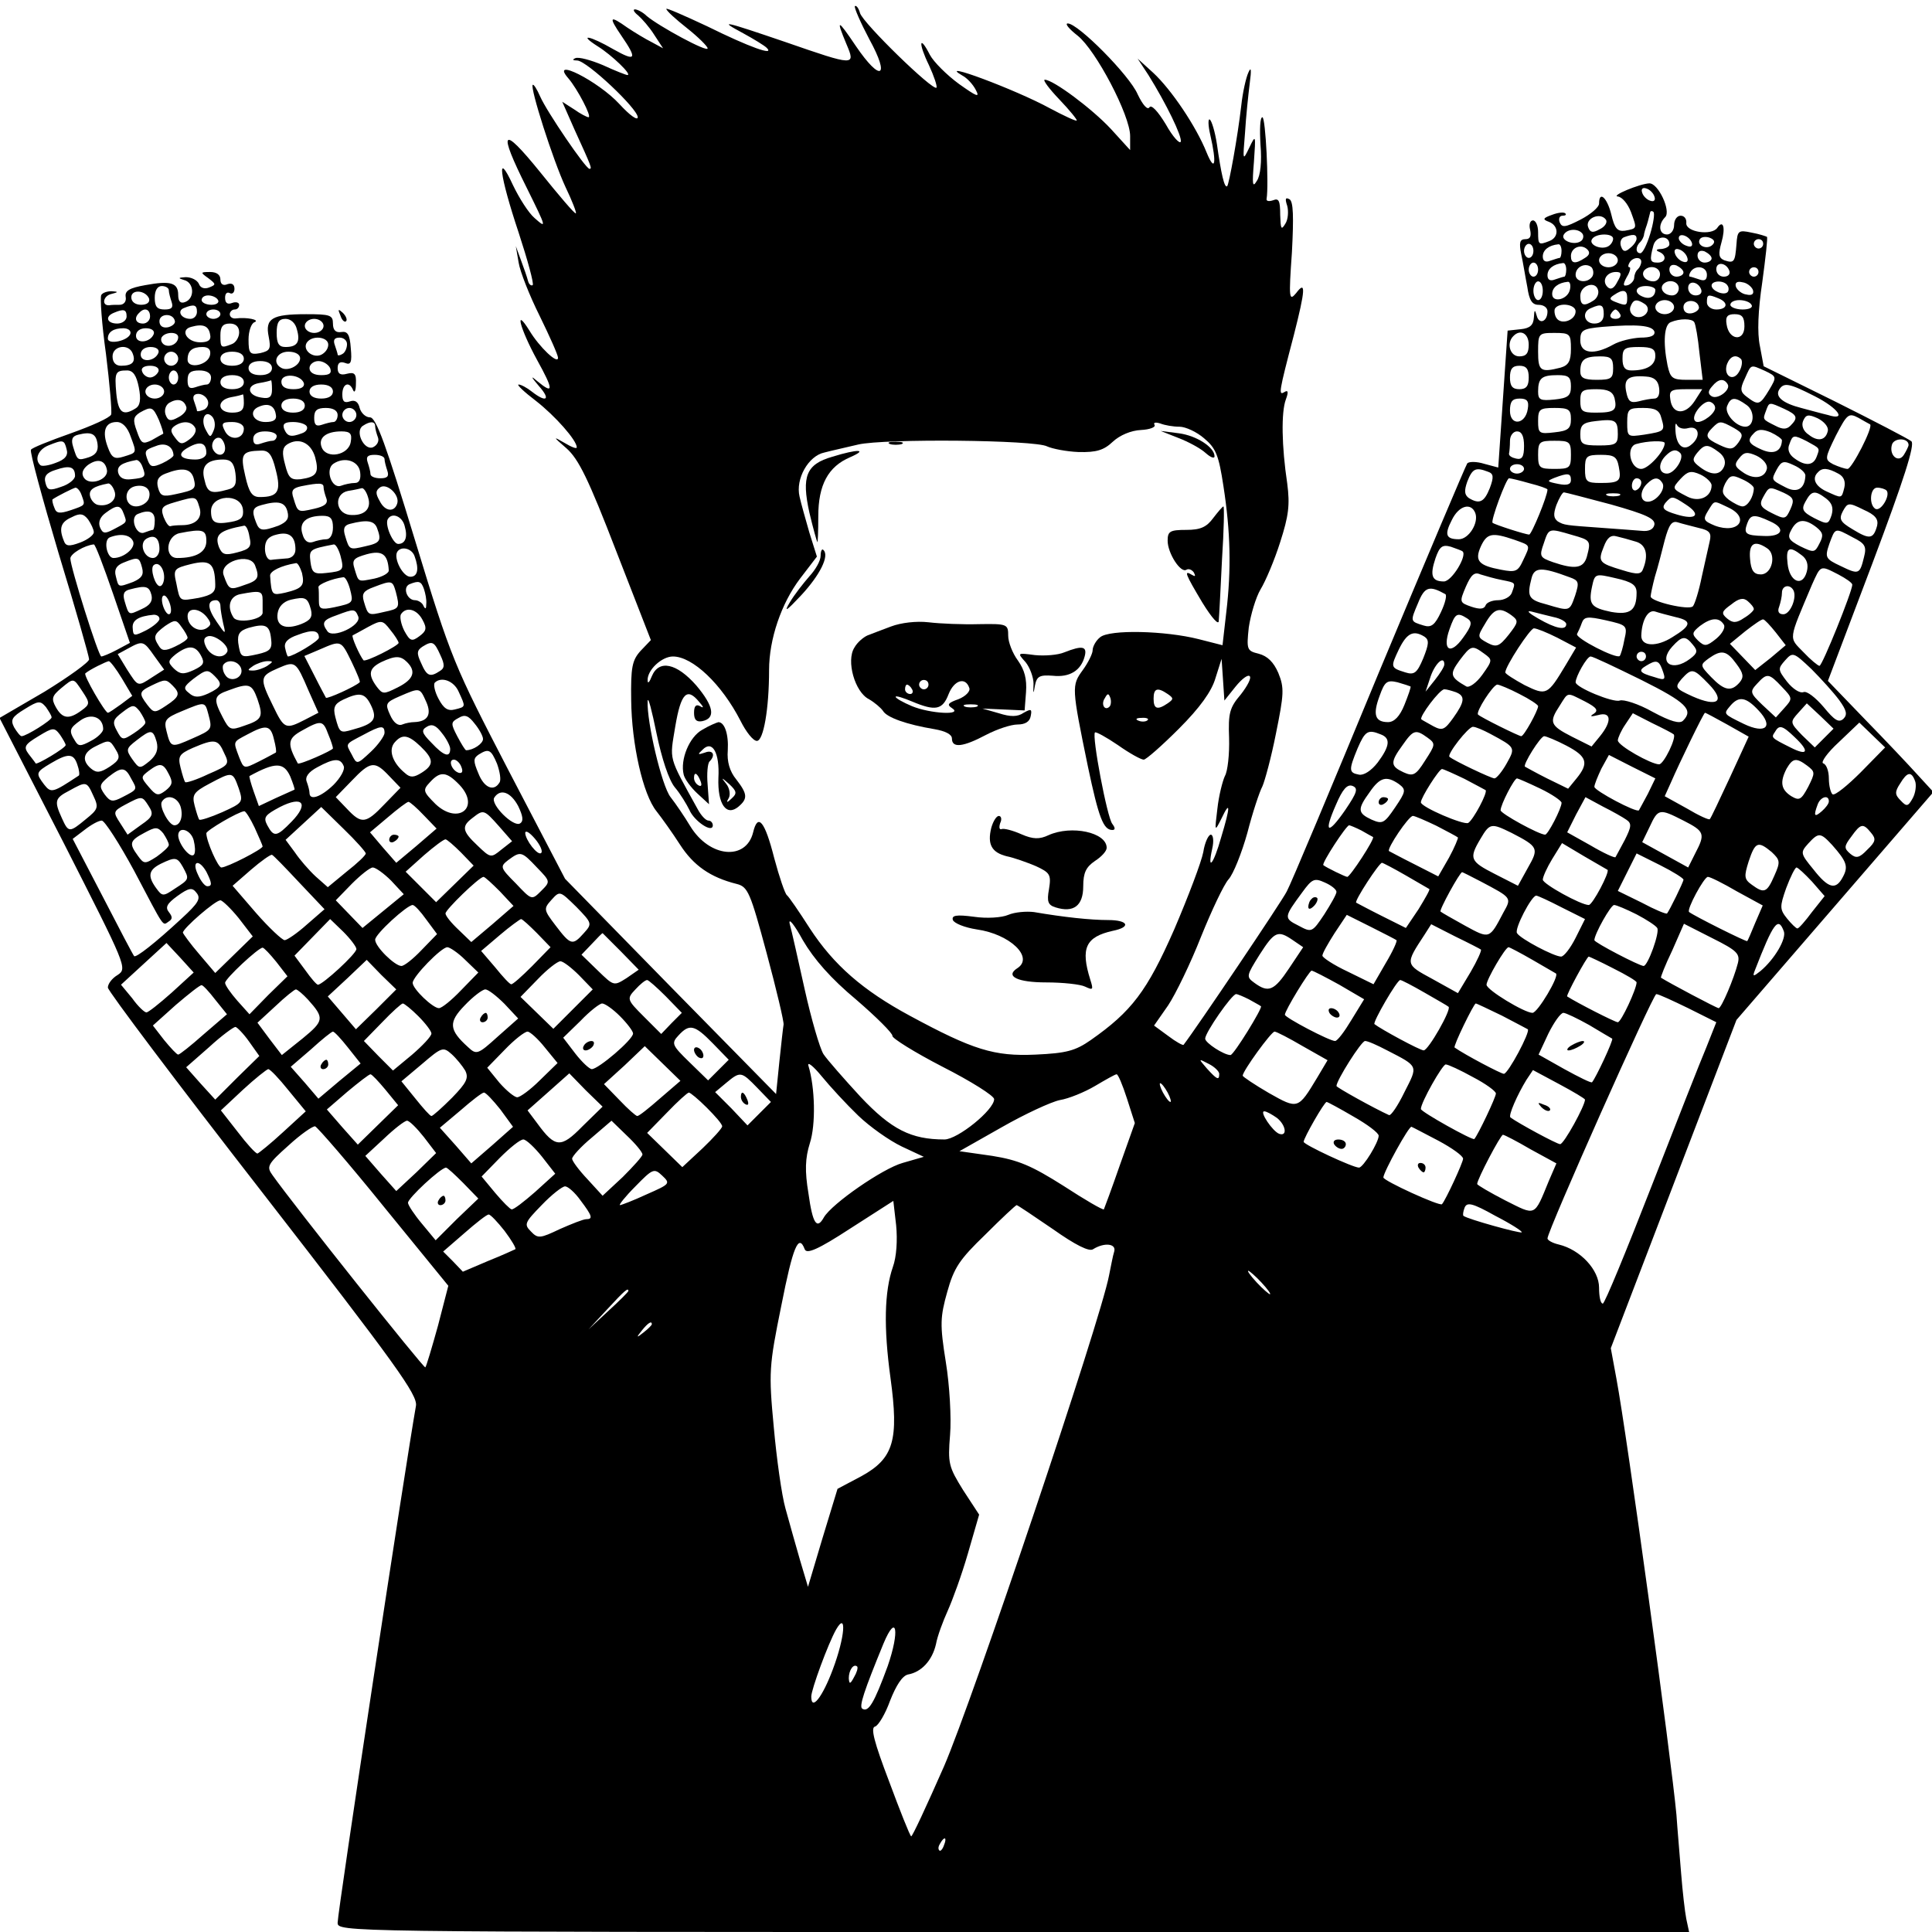 <?xml version="1.0" standalone="no"?>
<!DOCTYPE svg PUBLIC "-//W3C//DTD SVG 20010904//EN"
 "http://www.w3.org/TR/2001/REC-SVG-20010904/DTD/svg10.dtd">
<svg version="1.0" xmlns="http://www.w3.org/2000/svg"
 width="412pt" height="412pt" viewBox="0 0 412 412"
 preserveAspectRatio="xMidYMid meet">
<g transform="translate(0,412) scale(0.1,-0.1)"
fill="#000000" stroke="none">
<path d="M1421 4101 c0 -4 20 -22 44 -41 24 -19 44 -39 44 -43 1 -10 -104 47
-130 69 -8 8 -20 14 -25 14 -5 0 -2 -6 7 -13 8 -7 24 -25 34 -41 l19 -29 -24
13 c-14 7 -37 21 -52 31 -38 27 -41 24 -13 -17 35 -51 31 -56 -17 -29 -50 29
-77 34 -33 6 29 -18 74 -61 63 -61 -3 0 -26 9 -52 21 -26 11 -52 18 -59 15 -7
-3 -6 -5 4 -5 21 -1 129 -103 129 -121 0 -8 -17 4 -39 28 -45 49 -150 102
-109 55 19 -22 51 -83 43 -83 -3 0 -17 7 -31 17 l-25 16 26 -59 c37 -81 38
-84 32 -84 -8 0 -91 122 -105 154 -7 16 -14 27 -16 25 -6 -6 43 -160 70 -218
14 -29 24 -55 22 -56 -2 -2 -36 38 -77 89 -81 100 -90 90 -28 -34 43 -87 43
-88 17 -65 -13 11 -33 43 -46 70 -36 78 -29 22 12 -101 19 -58 33 -109 30
-112 -3 -2 -8 1 -10 9 -2 8 -9 28 -15 44 l-11 30 6 -35 c3 -19 23 -70 45 -114
21 -43 39 -83 39 -89 0 -15 -40 23 -61 58 -33 53 -20 4 16 -62 36 -65 36 -75
1 -46 -15 13 -14 10 3 -10 26 -29 17 -37 -15 -12 -10 8 -23 15 -28 15 -5 0 12
-16 37 -35 41 -32 87 -84 87 -99 0 -4 -12 1 -27 10 -24 14 -24 13 5 -12 26
-23 47 -66 106 -219 l74 -190 -22 -23 c-18 -20 -21 -35 -20 -105 1 -94 25
-201 54 -237 11 -14 34 -46 50 -71 29 -45 65 -70 121 -84 24 -6 29 -18 64
-148 21 -78 37 -146 36 -152 -1 -5 -5 -41 -9 -79 l-7 -69 -225 229 -225 230
-120 230 c-117 226 -122 236 -200 492 -62 204 -83 262 -96 262 -9 0 -19 9 -22
20 -3 13 -10 18 -21 14 -12 -4 -16 0 -16 15 0 23 15 29 23 9 3 -7 6 -1 6 14 1
21 -3 25 -19 21 -14 -4 -20 0 -20 12 0 11 5 15 16 11 12 -5 15 1 12 32 -2 29
-7 36 -20 34 -12 -2 -18 4 -18 18 0 18 -6 20 -57 20 -73 0 -88 -9 -80 -48 5
-26 3 -30 -18 -35 -22 -4 -25 -1 -25 29 0 18 6 35 13 37 12 5 -17 11 -40 8 -7
-1 -13 3 -13 9 0 5 5 10 10 10 6 0 10 4 10 10 0 5 -7 7 -15 4 -10 -4 -15 0
-15 11 0 9 4 13 10 10 5 -3 10 1 10 9 0 10 -6 13 -15 10 -9 -4 -15 0 -15 10 0
10 -8 16 -22 16 -21 0 -21 -1 -4 -13 17 -13 17 -14 2 -20 -10 -4 -19 -1 -22 8
-4 8 -16 14 -28 14 -16 -1 -17 -2 -4 -6 22 -5 24 -39 3 -47 -10 -4 -15 1 -15
15 0 26 -16 31 -70 21 -34 -6 -44 -12 -42 -25 2 -10 -4 -17 -13 -17 -8 0 -18
0 -22 -1 -17 -1 -13 20 4 24 16 4 16 5 1 6 -9 0 -19 -3 -22 -8 -3 -5 1 -62 10
-126 8 -65 13 -123 11 -129 -3 -7 -41 -24 -86 -40 -45 -16 -83 -31 -85 -35 -3
-4 24 -103 59 -221 36 -118 65 -220 65 -226 0 -6 -43 -37 -95 -69 l-96 -56
137 -267 c133 -262 136 -267 115 -281 -12 -7 -21 -19 -21 -27 0 -7 149 -205
331 -439 284 -366 330 -430 326 -453 -22 -124 -167 -1079 -167 -1102 0 -20 3
-20 1441 -20 l1441 0 -6 28 c-3 15 -8 59 -11 97 -3 39 -8 95 -10 125 -11 120
-105 807 -128 930 l-12 65 134 350 134 350 210 243 210 243 -34 37 c-18 20
-69 74 -112 118 l-79 82 95 251 c67 178 91 253 83 260 -6 5 -79 43 -163 85
l-152 75 -8 43 c-6 28 -4 76 5 136 7 52 12 95 10 97 -2 1 -16 6 -33 9 -28 6
-30 4 -32 -25 -3 -38 -5 -41 -26 -34 -12 5 -13 13 -6 38 9 31 4 50 -9 31 -12
-17 -67 -9 -66 10 1 9 -4 16 -12 16 -8 0 -14 -9 -14 -20 0 -11 -7 -20 -15 -20
-17 0 -20 21 -4 37 13 13 -15 73 -34 72 -21 -1 -83 -27 -67 -28 9 -1 21 -15
28 -33 13 -36 14 -35 -13 -40 -16 -2 -22 5 -29 35 -9 36 -26 51 -26 23 0 -8
-18 -23 -39 -34 -33 -17 -40 -18 -45 -6 -3 8 0 14 6 14 6 0 9 2 6 5 -3 3 -15
2 -28 -3 -20 -7 -21 -10 -7 -15 21 -8 22 -33 1 -41 -23 -9 -24 -8 -24 19 0 14
-5 25 -11 25 -6 0 -9 -9 -6 -20 3 -14 0 -20 -10 -20 -12 0 -14 -7 -9 -32 4
-18 9 -50 13 -70 4 -28 10 -38 24 -38 11 0 19 -6 19 -14 0 -22 -18 -29 -23 -9
-4 14 -5 13 -6 -4 -1 -16 -8 -23 -28 -25 l-28 -3 -10 -146 -10 -146 -30 8
c-16 5 -32 5 -36 1 -3 -4 -88 -205 -189 -447 -100 -242 -188 -452 -196 -466
-9 -19 -193 -292 -220 -327 -1 -2 -16 6 -33 19 l-30 22 30 43 c16 24 48 90 70
146 23 57 49 112 59 123 10 11 28 56 40 99 11 43 26 88 32 99 5 11 19 62 29
113 17 84 18 97 5 129 -10 23 -23 36 -42 41 -25 6 -26 9 -21 56 4 27 15 64 25
81 11 18 30 63 42 101 18 56 21 79 15 125 -12 80 -13 152 -3 179 6 16 5 21 -3
16 -13 -8 -12 -1 20 121 25 98 26 118 5 90 -15 -18 -16 -12 -9 87 4 76 3 108
-5 113 -9 5 -10 1 -5 -14 3 -11 2 -29 -4 -38 -9 -15 -10 -11 -11 19 0 30 -3
36 -15 31 -9 -3 -15 -2 -14 3 5 29 -2 174 -9 174 -5 0 -6 -26 -4 -59 3 -35 0
-66 -8 -77 -9 -15 -10 -8 -6 41 4 58 4 59 -10 30 -14 -29 -14 -28 -9 32 2 34
7 81 10 105 4 30 3 37 -3 23 -5 -11 -12 -42 -15 -70 -8 -69 -26 -167 -30 -172
-6 -5 -13 27 -22 90 -4 26 -11 49 -15 52 -4 3 -4 -12 1 -33 14 -61 10 -81 -8
-37 -22 55 -75 134 -114 170 l-33 30 23 -35 c38 -61 72 -131 69 -142 -2 -6
-17 10 -32 37 -17 28 -31 43 -35 36 -4 -6 -14 5 -25 28 -17 40 -127 151 -149
151 -7 0 3 -12 21 -26 39 -31 112 -170 112 -214 l0 -30 -41 45 c-40 43 -123
105 -141 105 -5 0 9 -19 31 -42 22 -23 39 -44 37 -45 -1 -2 -27 10 -57 26 -73
40 -245 104 -187 70 10 -5 23 -19 29 -31 9 -17 2 -14 -36 13 -26 19 -54 47
-62 62 -23 45 -25 25 -2 -22 11 -24 18 -45 16 -48 -8 -7 -156 137 -163 159 -3
11 -8 17 -11 15 -2 -3 12 -35 31 -71 45 -82 24 -92 -29 -14 -39 58 -43 59 -20
4 20 -47 18 -47 -129 4 -132 45 -147 49 -91 19 22 -12 45 -26 50 -31 18 -18
-36 1 -127 46 -49 23 -88 40 -87 37z m2107 -400 c3 -8 -1 -12 -9 -9 -7 2 -15
10 -17 17 -3 8 1 12 9 9 7 -2 15 -10 17 -17z m-9 -80 c-7 -23 -16 -41 -21 -41
-10 0 -11 14 0 24 4 4 8 12 8 17 1 5 3 11 4 14 2 5 6 19 9 32 0 3 4 4 7 1 3
-3 0 -24 -7 -47z m-94 30 c3 -6 -3 -15 -14 -20 -14 -8 -20 -7 -24 4 -8 19 26
34 38 16z m-50 -30 c3 -5 1 -13 -5 -16 -15 -9 -43 3 -35 15 8 13 32 13 40 1z
m65 -10 c0 -6 -5 -13 -10 -16 -15 -9 -43 3 -35 15 8 13 45 13 45 1z m50 0 c0
-5 -6 -14 -14 -20 -10 -9 -15 -8 -19 3 -3 8 -1 17 6 20 19 7 27 7 27 -3z m70
-12 c0 -5 -8 -9 -17 -10 -11 0 -13 -3 -5 -6 17 -7 15 -23 -3 -23 -16 0 -18 4
-9 37 6 21 34 22 34 2z m48 3 c2 -7 -2 -10 -12 -6 -9 3 -16 11 -16 16 0 13 23
5 28 -10z m44 -4 c-12 -12 -35 -1 -27 12 3 5 13 6 21 3 10 -4 12 -9 6 -15z
m108 2 c0 -5 -4 -10 -10 -10 -5 0 -10 5 -10 10 0 6 5 10 10 10 6 0 10 -4 10
-10z m-490 -15 c0 -8 -4 -15 -10 -15 -5 0 -10 7 -10 15 0 8 5 15 10 15 6 0 10
-7 10 -15z m60 0 c0 -8 -2 -15 -4 -15 -2 0 -11 -3 -20 -6 -10 -4 -16 -1 -16 9
0 14 13 24 33 26 4 1 7 -6 7 -14z m50 -15 c-21 -14 -30 -12 -30 4 0 18 22 27
35 14 6 -6 5 -12 -5 -18z m218 1 c3 -8 -1 -12 -9 -9 -7 2 -15 10 -17 17 -3 8
1 12 9 9 7 -2 15 -10 17 -17z m52 -2 c0 -5 -7 -9 -15 -9 -8 0 -15 7 -15 15 0
9 6 12 15 9 8 -4 15 -10 15 -15z m-200 -4 c0 -8 -9 -15 -20 -15 -11 0 -20 7
-20 15 0 8 9 15 20 15 11 0 20 -7 20 -15z m50 -3 c0 -5 -3 -12 -7 -16 -5 -4
-8 -13 -8 -18 0 -6 -6 -13 -13 -16 -11 -3 -12 0 -3 17 7 11 9 21 6 21 -4 0 -3
5 0 10 7 12 25 13 25 2z m-220 -17 c0 -8 -4 -15 -10 -15 -5 0 -10 7 -10 15 0
8 5 15 10 15 6 0 10 -7 10 -15z m60 0 c0 -8 -2 -15 -4 -15 -2 0 -11 -3 -20 -6
-10 -4 -16 -1 -16 9 0 14 13 24 33 26 4 1 7 -6 7 -14z m56 -14 c-10 -16 -36
-13 -36 3 0 17 21 27 34 16 4 -5 5 -13 2 -19z m194 8 c0 -5 -7 -9 -15 -9 -8 0
-15 7 -15 15 0 9 6 12 15 9 8 -4 15 -10 15 -15z m98 3 c2 -7 -3 -12 -12 -12
-9 0 -16 7 -16 16 0 17 22 14 28 -4z m-148 -7 c0 -8 -6 -15 -14 -15 -17 0 -28
14 -19 24 12 12 33 6 33 -9z m100 -1 c0 -11 -5 -14 -16 -10 -9 3 -18 6 -20 6
-3 0 -2 5 1 10 10 16 35 12 35 -6z m110 6 c0 -5 -4 -10 -10 -10 -5 0 -10 5
-10 10 0 6 5 10 10 10 6 0 10 -4 10 -10z m-301 -21 c-7 -14 -14 -18 -21 -11
-13 13 -2 32 18 32 12 0 13 -4 3 -21z m-159 -19 c0 -11 -4 -20 -10 -20 -5 0
-10 9 -10 20 0 11 5 20 10 20 6 0 10 -9 10 -20z m58 3 c-4 -22 -38 -30 -38
-10 0 14 13 24 33 26 5 1 7 -7 5 -16z m50 -24 c-20 -13 -28 -11 -28 10 0 23
33 33 38 12 2 -7 -2 -17 -10 -22z m182 26 c0 -8 -6 -15 -14 -15 -17 0 -28 14
-19 24 12 12 33 6 33 -9z m48 -3 c2 -7 -3 -12 -12 -12 -9 0 -16 7 -16 16 0 17
22 14 28 -4z m56 9 c3 -4 3 -11 0 -14 -8 -8 -34 3 -34 14 0 11 27 12 34 0z
m54 -9 c3 -9 -2 -13 -14 -10 -9 1 -19 9 -22 16 -3 9 2 13 14 10 9 -1 19 -9 22
-16z m-3378 -1 c0 -5 3 -16 6 -25 4 -12 0 -16 -15 -16 -16 0 -21 6 -21 25 0
16 6 25 15 25 8 0 15 -4 15 -9z m3170 1 c0 -14 -11 -21 -26 -15 -21 8 -17 23
6 23 11 0 20 -4 20 -8z m-3212 -19 c2 -8 -5 -13 -17 -13 -12 0 -21 6 -21 16 0
18 31 15 38 -3z m3152 2 c0 -17 -2 -18 -25 -9 -13 5 -14 8 -3 15 19 13 28 11
28 -6z m-3005 -5 c3 -5 -3 -10 -14 -10 -12 0 -21 5 -21 10 0 6 6 10 14 10 8 0
18 -4 21 -10z m3199 4 c23 -9 20 -24 -4 -24 -11 0 -20 7 -20 15 0 17 2 18 24
9z m-157 -12 c17 -11 0 -34 -20 -27 -9 4 -13 13 -10 21 6 16 13 17 30 6z m63
-7 c0 -8 -9 -15 -20 -15 -11 0 -20 7 -20 15 0 8 9 15 20 15 11 0 20 -7 20 -15z
m53 0 c1 -5 -6 -11 -15 -13 -11 -2 -18 3 -18 13 0 17 30 18 33 0z m112 5 c4
-6 -5 -10 -19 -10 -14 0 -26 5 -26 10 0 6 9 10 19 10 11 0 23 -4 26 -10z
m-3315 -15 c0 -8 -6 -15 -14 -15 -20 0 -29 17 -14 23 22 9 28 7 28 -8z m2940
1 c0 -19 -31 -30 -41 -14 -4 6 -5 16 -3 20 9 14 44 9 44 -6z m60 -6 c0 -13 -7
-20 -20 -20 -22 0 -28 25 -7 33 22 10 27 7 27 -13z m-3150 -5 c0 -8 -9 -15
-20 -15 -22 0 -27 15 -7 23 21 9 27 7 27 -8z m50 0 c0 -8 -7 -15 -15 -15 -16
0 -20 12 -8 23 11 12 23 8 23 -8z m150 5 c0 -5 -7 -10 -15 -10 -8 0 -15 5 -15
10 0 6 7 10 15 10 8 0 15 -4 15 -10z m2985 0 c3 -5 -1 -10 -10 -10 -9 0 -13 5
-10 10 3 6 8 10 10 10 2 0 7 -4 10 -10z m-3082 -15 c1 -5 -6 -11 -15 -13 -11
-2 -18 3 -18 13 0 17 30 18 33 0z m3347 -11 c0 -33 -33 -30 -38 4 -3 17 2 22
17 22 16 0 21 -6 21 -26z m-3087 -6 c8 -27 1 -38 -24 -38 -14 0 -19 7 -19 30
0 23 5 30 19 30 11 0 21 -9 24 -22z m57 7 c0 -8 -9 -15 -20 -15 -11 0 -20 7
-20 15 0 8 9 15 20 15 11 0 20 -7 20 -15z m2923 8 c3 -5 8 -34 11 -65 l7 -58
-34 0 c-31 0 -35 4 -41 31 -10 50 -7 87 7 92 19 8 45 8 50 0z m-3165 -26 c3
-12 -4 -17 -21 -17 -29 0 -44 27 -19 33 25 7 37 2 40 -16z m62 4 c0 -10 -7
-22 -16 -25 -23 -9 -24 -8 -24 19 0 18 5 25 20 25 13 0 20 -7 20 -19z m3018 2
c2 -9 -8 -13 -30 -13 -18 -1 -44 -7 -58 -15 -41 -23 -70 -19 -70 9 0 22 5 25
48 29 74 6 105 3 110 -10z m-3250 -5 c-5 -15 -48 -24 -48 -10 0 14 12 22 33
22 10 0 17 -5 15 -12z m50 0 c-7 -19 -38 -22 -38 -4 0 10 9 16 21 16 12 0 19
-5 17 -12z m52 -7 c0 -14 -18 -23 -30 -16 -6 4 -8 11 -5 16 8 12 35 12 35 0z
m2880 -16 c0 -18 -5 -25 -20 -25 -20 0 -28 28 -13 43 15 16 33 6 33 -18z m90
-9 c0 -26 -5 -35 -22 -40 -43 -11 -48 -7 -48 34 0 39 1 40 35 40 33 0 35 -2
35 -34z m-2650 9 c0 -9 -7 -18 -16 -22 -18 -7 -39 11 -30 26 11 17 46 13 46
-4z m40 1 c0 -8 -4 -18 -10 -21 -5 -3 -10 -4 -10 -1 0 2 -3 11 -6 20 -4 11 -1
16 10 16 9 0 16 -6 16 -14z m-457 -20 c7 -18 -1 -26 -25 -26 -11 0 -18 7 -18
20 0 23 35 28 43 6z m55 2 c-7 -19 -38 -22 -38 -4 0 10 9 16 21 16 12 0 19 -5
17 -12z m110 -5 c-4 -22 -48 -31 -48 -10 0 19 10 27 32 27 13 0 18 -6 16 -17z
m3082 -2 c0 -20 -18 -31 -51 -31 -14 0 -19 7 -19 25 0 22 4 25 35 25 28 0 35
-4 35 -19z m-3150 -6 c0 -8 -7 -15 -15 -15 -8 0 -15 7 -15 15 0 8 7 15 15 15
8 0 15 -7 15 -15z m140 0 c0 -9 -9 -15 -25 -15 -16 0 -25 6 -25 15 0 9 9 15
25 15 16 0 25 -6 25 -15z m120 1 c0 -16 -27 -29 -41 -20 -19 11 -9 34 16 34
15 0 25 -6 25 -14z m2800 -21 c0 -22 -4 -25 -35 -25 -27 0 -35 4 -35 18 0 25
9 32 42 32 23 0 28 -4 28 -25z m273 19 c3 -4 2 -16 -4 -26 -13 -24 -35 -9 -26
16 7 17 19 21 30 10z m-3133 -19 c0 -9 -9 -15 -25 -15 -16 0 -25 6 -25 15 0 9
9 15 25 15 16 0 25 -6 25 -15z m124 0 c4 -11 -1 -15 -19 -15 -16 0 -25 6 -25
15 0 8 9 15 19 15 10 0 21 -7 25 -15z m-366 -7 c-3 -7 -11 -13 -18 -13 -7 0
-15 6 -17 13 -3 7 4 12 17 12 13 0 20 -5 18 -12z m2922 -13 c0 -18 -5 -25 -20
-25 -15 0 -20 7 -20 25 0 18 5 25 20 25 15 0 20 -7 20 -25z m504 14 c25 -12
25 -13 9 -40 -20 -33 -23 -34 -47 -16 -15 11 -16 17 -5 40 14 31 11 30 43 16z
m-3468 -35 c5 -26 3 -39 -7 -45 -27 -17 -37 -9 -41 32 -4 45 -2 49 23 49 13 0
20 -11 25 -36z m84 21 c0 -8 -4 -15 -10 -15 -5 0 -10 7 -10 15 0 8 5 15 10 15
6 0 10 -7 10 -15z m70 0 c0 -8 -4 -15 -9 -15 -5 0 -16 -3 -25 -6 -12 -4 -16 0
-16 15 0 16 6 21 25 21 16 0 25 -6 25 -15z m70 -10 c0 -9 -9 -15 -25 -15 -16
0 -25 6 -25 15 0 9 9 15 25 15 16 0 25 -6 25 -15z m128 -2 c2 -8 -6 -13 -22
-13 -17 0 -26 5 -26 16 0 19 41 16 48 -3z m2702 -7 c0 -20 -6 -25 -35 -28 -30
-3 -35 -1 -35 17 0 29 8 35 42 35 23 0 28 -4 28 -24z m188 -3 c2 -14 -2 -23
-10 -23 -7 0 -23 -3 -34 -6 -17 -4 -22 0 -26 20 -6 28 4 36 42 33 18 -1 26 -9
28 -24z m-2958 -4 c0 -15 -5 -20 -22 -17 -30 4 -34 26 -6 31 13 2 24 5 26 6 1
0 2 -8 2 -20z m3104 12 c8 -12 -21 -34 -34 -26 -8 5 -8 11 1 21 13 16 25 18
33 5z m-3334 -16 c0 -8 -9 -15 -20 -15 -11 0 -20 7 -20 15 0 8 9 15 20 15 11
0 20 -7 20 -15z m360 0 c0 -9 -9 -15 -25 -15 -16 0 -25 6 -25 15 0 9 9 15 25
15 16 0 25 -6 25 -15z m3160 -10 c51 -26 69 -53 28 -40 -13 3 -38 10 -57 15
-39 10 -56 24 -47 39 10 16 21 14 76 -14z m-427 -4 c6 -26 0 -31 -40 -31 -29
0 -33 3 -33 25 0 22 4 25 34 25 25 0 35 -5 39 -19z m171 -6 c-20 -31 -48 -29
-52 3 -3 19 1 22 33 22 l35 0 -16 -25z m-3171 1 c3 -8 -1 -17 -9 -20 -8 -3
-14 -4 -14 -2 0 3 -3 11 -6 20 -4 10 -1 16 9 16 8 0 17 -6 20 -14z m77 -6 c0
-15 -7 -20 -25 -20 -32 0 -34 27 -2 33 12 2 23 5 25 6 1 0 2 -8 2 -19z m-123
-7 c3 -7 -5 -17 -17 -23 -16 -9 -22 -8 -27 6 -3 9 0 20 8 25 17 10 31 7 36 -8z
m253 2 c0 -9 -9 -15 -25 -15 -16 0 -25 6 -25 15 0 9 9 15 25 15 16 0 25 -6 25
-15z m2608 -7 c-5 -34 -38 -37 -38 -4 0 20 5 26 21 26 15 0 20 -5 17 -22z
m399 -1 c-5 -15 -35 -33 -42 -25 -11 10 18 46 32 41 8 -3 12 -10 10 -16z m68
9 c18 -13 16 -46 -3 -46 -20 0 -45 28 -39 44 8 20 17 20 42 2z m-3137 -19 c3
-12 -4 -17 -22 -17 -27 0 -37 24 -13 33 19 8 32 2 35 -16z m3217 11 c28 -13
30 -19 13 -36 -8 -8 -17 -8 -32 0 -28 14 -27 13 -20 32 7 19 6 19 39 4z
m-3466 -24 c6 -15 10 -28 9 -29 -2 -1 -13 -7 -25 -14 -19 -9 -22 -7 -31 19 -9
24 -8 31 6 40 25 14 28 13 41 -16z m381 11 c0 -8 -4 -15 -9 -15 -5 0 -16 -3
-25 -6 -12 -4 -16 0 -16 15 0 16 6 21 25 21 16 0 25 -6 25 -15z m40 0 c0 -8
-7 -15 -15 -15 -8 0 -15 7 -15 15 0 8 7 15 15 15 8 0 15 -7 15 -15z m2590 -9
c0 -20 -6 -25 -35 -28 -33 -4 -35 -2 -35 24 0 25 3 28 35 28 30 0 35 -3 35
-24z m193 2 c8 -27 7 -28 -37 -35 -35 -5 -36 -5 -36 26 0 29 3 31 34 31 26 0
35 -5 39 -22z m-3087 -25 c-7 -17 -8 -17 -17 0 -12 21 -2 44 13 29 6 -6 8 -19
4 -29z m3442 -1 c-4 -21 -21 -25 -41 -9 -11 7 -16 19 -12 29 6 14 11 15 31 6
14 -7 23 -18 22 -26z m90 13 c7 -6 -39 -95 -48 -95 -6 0 -20 5 -31 10 -18 10
-18 12 6 61 24 46 27 49 48 38 12 -7 23 -13 25 -14z m-538 -21 c0 -21 -4 -24
-40 -24 -36 0 -40 3 -40 24 0 20 6 25 33 28 42 5 47 2 47 -28z m-3171 -6 c13
-35 13 -33 -16 -42 -19 -6 -25 -2 -33 20 -13 34 -6 54 19 54 12 0 23 -11 30
-32z m137 20 c4 -6 -1 -17 -12 -25 -16 -12 -20 -11 -31 4 -10 13 -10 18 0 25
17 11 35 10 43 -4z m104 -2 c0 -23 -29 -27 -40 -6 -9 17 -7 20 15 20 15 0 25
-6 25 -14z m134 5 c3 -5 -1 -12 -10 -15 -24 -9 -31 -7 -38 9 -4 11 1 15 19 15
13 0 26 -4 29 -9z m146 0 c0 -5 3 -16 6 -24 3 -8 -2 -17 -11 -21 -19 -7 -39
35 -21 46 15 10 26 10 26 -1z m1715 -1 c13 0 37 -11 53 -25 25 -21 31 -36 41
-102 15 -97 17 -177 6 -269 l-8 -70 -51 13 c-71 18 -190 21 -210 4 -9 -7 -16
-20 -16 -28 0 -7 -10 -27 -21 -42 -24 -33 -24 -36 11 -206 23 -109 33 -135 52
-135 7 0 6 5 0 13 -11 13 -44 188 -37 195 2 2 24 -10 49 -27 24 -17 49 -31 55
-31 5 0 39 30 75 66 45 45 70 80 78 108 l13 41 3 -44 3 -45 24 30 c13 16 26
26 30 22 4 -4 -5 -21 -19 -39 -24 -28 -27 -40 -25 -93 1 -34 -3 -71 -9 -81 -5
-11 -13 -42 -16 -70 -6 -49 -6 -50 9 -20 19 40 19 25 -1 -41 -16 -57 -30 -74
-19 -24 4 17 2 30 -3 30 -5 0 -13 -17 -16 -37 -4 -21 -32 -95 -62 -165 -58
-132 -91 -175 -178 -236 -33 -23 -52 -28 -118 -31 -88 -4 -133 10 -268 83
-100 54 -162 108 -213 186 -23 36 -45 68 -49 71 -4 3 -16 38 -27 79 -20 79
-35 97 -45 55 -15 -61 -93 -54 -134 13 -12 20 -31 48 -42 62 -19 24 -51 161
-49 205 1 11 9 -20 19 -69 11 -53 26 -99 39 -115 12 -14 25 -36 31 -48 10 -24
50 -51 50 -33 0 5 -4 10 -9 10 -6 0 -16 11 -23 24 -64 116 -60 103 -48 177 12
71 25 84 51 52 10 -11 10 -14 2 -9 -9 5 -13 0 -13 -14 0 -15 5 -20 17 -18 30
6 25 32 -12 76 -42 48 -80 56 -95 20 -5 -13 -9 -17 -9 -9 -1 22 30 51 54 51
42 0 104 -59 144 -137 12 -24 27 -43 35 -43 14 0 26 68 26 151 0 66 26 142 66
195 l36 47 -16 51 c-8 28 -18 63 -21 77 -9 38 19 87 53 94 15 4 47 11 72 17
56 13 377 10 403 -4 11 -5 41 -11 67 -12 38 -1 54 4 73 22 15 14 39 24 60 25
19 1 32 6 29 11 -3 5 2 6 12 3 10 -4 28 -7 41 -7z m1085 -3 c23 6 28 -18 7
-35 -17 -15 -32 -2 -34 28 -1 14 0 20 3 14 3 -7 14 -10 24 -7z m98 0 c19 -11
20 -15 9 -31 -11 -15 -17 -16 -40 -5 -30 14 -32 20 -15 37 15 15 17 15 46 -1z
m102 -26 c-1 -24 -18 -31 -43 -20 -30 13 -32 20 -16 36 8 8 18 8 35 1 13 -6
24 -14 24 -17z m-3592 -8 c2 -15 -4 -23 -18 -28 -25 -8 -25 -7 -34 22 -5 16
-2 23 11 26 28 7 38 2 41 -20z m382 17 c0 -5 -4 -10 -9 -10 -5 0 -16 -3 -25
-6 -11 -4 -16 -1 -16 10 0 10 9 16 25 16 14 0 25 -4 25 -10z m158 -12 c-4 -29
-52 -38 -62 -12 -8 20 9 34 42 34 19 0 23 -5 20 -22z m2502 -9 c0 -23 -4 -30
-17 -27 -9 2 -16 6 -15 11 1 4 2 16 2 27 0 11 7 20 15 20 10 0 15 -10 15 -31z
m-2770 -5 c0 -16 -16 -19 -25 -4 -8 13 4 32 16 25 5 -4 9 -13 9 -21z m3373 15
c29 -16 28 -14 21 -33 -7 -19 -24 -21 -48 -3 -11 8 -15 19 -10 30 7 20 9 20
37 6z m217 -8 c0 -3 -5 -13 -10 -21 -12 -19 -33 0 -25 23 6 14 35 13 35 -2z
m-3928 -9 c4 -13 -3 -22 -23 -29 -15 -6 -30 -8 -33 -5 -13 12 -5 33 17 42 32
13 34 12 39 -8z m228 -13 c0 -3 -11 -11 -24 -17 -20 -9 -25 -8 -30 4 -9 23 -8
24 17 33 20 8 36 -1 37 -20z m70 5 c0 -8 -10 -14 -23 -14 -34 0 -41 12 -15 26
25 14 38 10 38 -12z m232 -9 c9 -34 3 -42 -31 -47 -21 -2 -26 3 -33 31 -7 25
-6 36 4 43 25 16 51 4 60 -27z m2678 5 c0 -28 -3 -30 -35 -30 -32 0 -35 2 -35
30 0 28 3 30 35 30 32 0 35 -2 35 -30z m200 25 c0 -17 -35 -55 -50 -55 -24 0
-33 47 -11 53 24 7 61 8 61 2z m115 -19 c11 -8 16 -19 12 -30 -8 -20 -27 -21
-52 -2 -16 12 -17 16 -6 30 16 19 22 20 46 2z m-3077 -38 c12 -46 5 -58 -34
-58 -16 0 -23 9 -31 45 -11 47 -7 53 33 54 17 1 24 -8 32 -41z m2995 36 c10
-10 -12 -44 -28 -44 -18 0 -20 21 -3 38 13 13 22 15 31 6z m185 -33 c-4 -21
-29 -25 -53 -7 -16 11 -17 16 -6 29 10 13 17 14 37 5 14 -7 23 -18 22 -27z
m-2948 20 c0 -5 3 -16 6 -25 4 -12 0 -16 -15 -16 -12 0 -21 4 -21 9 0 5 -3 16
-6 25 -4 12 0 16 15 16 12 0 21 -4 21 -9z m2632 -16 c6 -31 2 -35 -39 -35 -30
0 -33 3 -33 30 0 27 3 30 34 30 28 0 34 -4 38 -25z m-3224 -7 c4 -21 -37 -35
-49 -17 -6 9 -3 18 8 27 21 15 37 11 41 -10z m76 6 c8 -21 6 -23 -24 -26 -16
-2 -25 3 -28 14 -3 14 7 21 39 27 4 0 10 -6 13 -15z m198 -13 c3 -23 0 -31
-16 -35 -36 -10 -44 -7 -50 21 -8 29 5 43 40 43 16 0 23 -7 26 -29z m266 2 c2
-15 -2 -23 -11 -23 -9 0 -22 -3 -30 -6 -20 -7 -34 35 -16 47 24 16 54 6 57
-18z m3082 -7 c-1 -28 -17 -38 -41 -26 -33 17 -32 16 -20 39 10 18 15 19 36 9
14 -6 25 -16 25 -22z m-3690 -1 c0 -7 -13 -18 -29 -23 -25 -9 -30 -8 -34 8 -4
14 2 22 22 28 29 10 41 7 41 -13z m3090 15 c0 -5 -7 -10 -15 -10 -8 0 -15 5
-15 10 0 6 7 10 15 10 8 0 15 -4 15 -10z m-2837 -20 c6 -23 3 -25 -39 -34 -27
-6 -32 -4 -37 14 -4 15 0 24 16 30 36 14 54 11 60 -10z m2760 14 c12 -4 13
-11 4 -35 -12 -30 -22 -35 -45 -21 -9 7 -10 15 -3 35 11 28 18 31 44 21z m477
-29 c0 -25 -27 -37 -52 -24 -33 17 -33 17 -14 38 15 16 22 18 42 9 13 -6 24
-17 24 -23z m270 25 c12 -6 16 -17 13 -30 -6 -24 -5 -23 -38 -8 -24 11 -32 28
-18 41 9 10 21 9 43 -3z m-570 -14 c0 -9 -8 -12 -27 -8 -25 5 -25 6 -8 13 29
11 35 10 35 -5z m390 -17 c0 -18 -13 -39 -24 -39 -6 0 -19 7 -29 14 -15 12
-16 18 -8 35 10 18 15 19 36 9 14 -6 25 -15 25 -19z m-477 10 c20 -5 37 -11
37 -13 0 -14 -34 -96 -39 -96 -8 0 -73 21 -78 25 -5 3 29 95 35 95 4 0 24 -5
45 -11z m237 2 c0 -6 -4 -13 -10 -16 -5 -3 -10 1 -10 9 0 9 5 16 10 16 6 0 10
-4 10 -9z m45 -1 c8 -13 -13 -40 -31 -40 -17 0 -18 22 -2 38 15 15 25 15 33 2z
m-3301 -17 c7 -18 -11 -34 -34 -30 -8 1 -16 10 -18 19 -3 14 8 21 39 27 4 0
10 -7 13 -16z m73 -17 c-4 -9 -16 -16 -27 -16 -25 0 -28 37 -2 43 23 5 36 -8
29 -27z m373 25 c0 -5 3 -16 6 -24 4 -11 -4 -17 -26 -22 -35 -8 -35 -8 -44 22
-6 17 -2 22 16 26 40 8 48 7 48 -2z m157 -35 c-6 -19 -26 -17 -37 5 -10 17 -9
23 1 30 15 9 42 -17 36 -35z m-673 18 c8 -22 9 -21 -23 -32 -24 -8 -31 -7 -35
5 -4 9 -5 17 -4 18 10 7 44 24 49 25 4 0 10 -7 13 -16z m611 -5 c8 -25 -9 -40
-40 -37 -30 4 -33 45 -3 51 13 2 26 5 30 6 4 0 10 -9 13 -20z m3019 10 c21
-10 23 -15 14 -35 -10 -22 -12 -22 -40 -8 -24 12 -27 18 -18 34 13 23 12 23
44 9z m219 5 c9 -10 -12 -46 -24 -39 -14 9 -11 45 4 45 8 0 17 -3 20 -6z
m-587 -30 c74 -21 94 -30 92 -43 -2 -10 -12 -15 -28 -13 -14 1 -50 4 -80 6
-84 6 -84 6 -98 14 -9 7 -10 15 -3 35 6 15 13 27 16 27 3 0 48 -12 101 -26z
m17 19 c-7 -2 -19 -2 -25 0 -7 3 -2 5 12 5 14 0 19 -2 13 -5z m441 -6 c13 -10
16 -20 12 -35 -7 -21 -9 -21 -37 -7 -25 13 -28 19 -19 35 13 24 20 25 44 7z
m-3469 -18 c8 -23 -7 -39 -37 -39 -10 0 -21 -1 -24 -2 -4 -2 -10 7 -15 19 -7
20 -4 24 24 32 45 13 45 13 52 -10z m93 -5 c2 -17 -3 -23 -25 -27 -34 -6 -43
-2 -43 23 0 35 63 39 68 4z m3077 10 c34 -22 22 -34 -20 -21 -27 8 -32 13 -24
24 14 16 15 16 44 -3z m-2982 -15 c4 -15 -1 -22 -19 -30 -34 -12 -41 -12 -48
7 -10 25 -7 32 12 37 36 10 50 6 55 -14z m3072 9 c48 -22 23 -58 -28 -39 -24
10 -26 13 -15 31 15 24 11 23 43 8z m318 -39 c-8 -29 -16 -30 -52 -8 -27 16
-30 22 -21 39 10 18 12 19 44 3 25 -11 32 -20 29 -34z m-3739 25 c7 -19 8 -17
-22 -33 -19 -10 -23 -9 -29 5 -4 11 1 22 12 30 24 18 32 18 39 -2z m2882 2 c8
-21 -14 -56 -35 -56 -28 0 -31 10 -15 41 15 31 41 38 50 15z m-2946 -41 c0 -6
-13 -16 -29 -22 -24 -9 -31 -8 -35 4 -11 27 -6 40 17 50 17 9 25 8 35 -5 6 -9
12 -21 12 -27z m130 25 c0 -11 -2 -20 -4 -20 -2 0 -11 -3 -19 -6 -17 -6 -31
33 -13 40 24 10 36 5 36 -14z m380 -15 c0 -15 -6 -25 -14 -25 -8 0 -21 -3 -29
-6 -10 -3 -18 2 -22 17 -8 24 7 39 43 39 17 0 22 -6 22 -25z m153 3 c7 -24 1
-38 -14 -38 -11 0 -29 41 -22 53 9 15 31 6 36 -15z m2912 10 c34 -15 26 -33
-14 -31 -39 1 -43 5 -35 27 7 19 15 20 49 4z m-2971 -14 c10 -27 7 -32 -25
-39 -34 -8 -34 -8 -43 22 -5 16 -2 23 11 26 35 9 51 7 57 -9z m2819 0 c23 -5
27 -11 23 -28 -3 -12 -10 -46 -17 -76 -6 -30 -15 -59 -19 -63 -8 -9 -90 10
-90 21 0 4 4 23 9 42 6 19 15 54 21 78 9 33 15 42 28 38 9 -3 30 -8 45 -12z
m250 2 c15 -12 16 -18 7 -35 -10 -20 -12 -20 -41 -6 -25 13 -28 19 -19 35 12
23 28 25 53 6z m-3341 -21 c5 -21 1 -26 -26 -33 -26 -7 -32 -5 -39 11 -10 27
1 36 54 46 4 0 9 -10 11 -24z m-92 -9 c0 -23 -21 -36 -62 -36 -28 0 -24 47 5
53 50 10 57 7 57 -17z m190 -18 c0 -11 -8 -19 -20 -19 -11 -1 -26 -2 -32 -3
-7 -1 -13 10 -13 24 0 17 7 26 25 30 27 7 40 -4 40 -32z m2723 31 c39 -11 40
-12 31 -46 -7 -25 -25 -28 -72 -12 -28 10 -30 12 -20 40 11 33 10 33 61 18z
m598 -5 c26 -13 30 -19 24 -42 -9 -37 -11 -38 -50 -19 -32 15 -34 18 -24 47
13 35 11 35 50 14z m-3667 -9 c5 -14 -20 -35 -42 -35 -14 0 -22 38 -8 44 23 9
44 6 50 -9z m56 -16 c0 -10 -6 -19 -14 -19 -19 0 -30 31 -14 41 17 10 28 2 28
-22z m2889 20 c36 -13 35 -10 19 -44 -11 -24 -16 -26 -47 -20 -48 9 -57 19
-43 50 13 28 24 30 71 14z m259 -4 c22 -6 28 -28 16 -58 -4 -12 -12 -13 -44
-3 -50 15 -53 18 -40 50 7 19 15 26 28 22 9 -2 27 -7 40 -11z m-3247 -111 l36
-105 -28 -15 c-15 -8 -30 -14 -33 -14 -6 0 -66 191 -66 209 0 10 30 28 50 30
3 1 21 -47 41 -105z m485 81 c8 -31 7 -33 -31 -37 -26 -3 -30 1 -33 24 -3 26
-2 27 50 37 4 0 10 -10 14 -24z m2393 9 c10 -9 -23 -64 -40 -64 -26 0 -30 13
-18 49 9 26 15 30 33 25 11 -4 23 -8 25 -10z m649 7 c21 -13 11 -56 -13 -56
-15 0 -21 8 -23 33 -3 33 9 41 36 23z m-2939 -47 c1 -6 -13 -14 -31 -18 -36
-7 -33 -8 -42 21 -6 19 -2 23 26 31 33 9 45 0 47 -34z m55 30 c10 -27 7 -44
-9 -44 -16 0 -36 39 -28 53 8 13 31 8 37 -9z m2958 2 c11 -8 15 -20 11 -35 -9
-34 -37 -22 -41 17 -4 34 3 39 30 18z m-3539 -27 c4 -15 -1 -22 -19 -30 -33
-12 -31 -12 -37 12 -4 14 1 23 16 29 32 13 34 12 40 -11z m156 -35 c1 -17 -7
-23 -35 -29 -42 -7 -40 -9 -48 31 -7 30 -5 32 31 41 41 10 51 2 52 -43z m85
40 c10 -26 7 -32 -24 -42 -30 -11 -32 -10 -43 21 -11 29 56 50 67 21z m-194
-25 c0 -10 -4 -19 -9 -19 -10 0 -21 36 -14 44 10 10 23 -5 23 -25z m294 9 c6
-27 1 -33 -36 -42 -28 -6 -29 -6 -32 36 -1 10 24 22 55 27 4 1 9 -9 13 -21z
m2703 -9 c20 -7 21 -11 12 -39 -12 -34 -11 -34 -61 -19 -39 10 -42 17 -32 56
6 24 22 24 81 2z m573 6 c17 -9 30 -18 30 -22 0 -14 -64 -173 -70 -173 -3 0
-19 13 -34 29 -32 33 -33 23 18 144 19 42 17 42 56 22z m-717 -12 c30 -6 29
-5 21 -27 -3 -9 -17 -16 -29 -16 -13 0 -25 -5 -27 -11 -3 -8 -12 -9 -30 -3
-26 9 -26 10 -12 43 11 25 18 32 31 26 10 -3 30 -9 46 -12z m287 -27 c0 -38
-14 -48 -54 -41 -43 9 -49 16 -41 54 6 28 7 28 50 18 36 -8 45 -15 45 -31z
m-2744 9 c8 -31 8 -31 -33 -40 -29 -6 -33 -4 -33 14 0 12 0 24 -1 29 0 6 29
18 53 21 4 1 10 -10 14 -24z m98 -7 c9 -35 8 -36 -25 -43 -34 -8 -34 -8 -43
22 -5 17 -1 23 21 31 39 15 40 14 47 -10z m60 6 c3 -9 6 -23 5 -32 0 -11 -2
-12 -6 -4 -2 6 -11 12 -18 12 -17 0 -27 27 -12 34 20 8 25 7 31 -10z m-581
-13 c3 -13 -3 -22 -21 -30 -28 -13 -27 -14 -36 16 -5 16 -2 23 11 26 34 9 41
7 46 -12z m2759 2 c4 -2 0 -19 -9 -38 -13 -28 -21 -34 -37 -29 -29 9 -29 8
-12 48 14 35 24 38 58 19z m742 9 c9 -15 -6 -52 -21 -52 -10 0 -13 6 -9 16 3
9 6 22 6 30 0 15 16 19 24 6z m-3264 -22 c0 -11 0 -23 0 -27 -1 -15 -54 -23
-62 -10 -15 23 -8 46 15 50 42 8 47 7 47 -13z m-197 -10 c3 -11 2 -20 -3 -20
-4 0 -10 9 -13 20 -3 11 -2 20 3 20 4 0 10 -9 13 -20z m300 -10 c4 -16 -1 -23
-21 -31 -34 -13 -54 -4 -50 23 2 14 12 25 28 29 31 7 36 5 43 -21z m3077 1 c0
-3 -9 -12 -21 -19 -16 -11 -24 -11 -36 -1 -13 11 -12 15 9 30 16 13 26 15 35
7 7 -6 13 -13 13 -17z m-3270 7 c0 -7 3 -24 6 -38 6 -24 5 -24 -14 4 -20 29
-21 46 -1 46 5 0 9 -6 9 -12z m-29 -24 c10 -13 10 -17 -1 -24 -17 -10 -40 5
-40 26 0 19 25 18 41 -2z m323 1 c7 -19 -55 -48 -66 -31 -13 18 -9 24 20 34
37 14 39 14 46 -3z m137 -7 c10 -18 8 -24 -7 -35 -16 -12 -20 -10 -32 12 -7
14 -10 30 -7 35 11 17 34 11 46 -12z m2322 10 c16 -12 15 -15 -6 -42 -20 -25
-26 -27 -45 -17 -22 12 -22 13 -5 41 19 33 31 36 56 18z m90 -4 c15 -3 27 -10
27 -15 0 -14 -22 -10 -60 12 -19 11 -26 17 -15 15 11 -3 32 -8 48 -12z m260 0
c36 -8 34 -18 -7 -43 -33 -21 -66 -20 -66 3 1 33 14 56 29 52 9 -3 28 -8 44
-12z m-3233 -4 c0 -5 -13 -16 -28 -24 -26 -13 -28 -13 -29 4 -2 17 12 26 45
29 6 0 12 -3 12 -9z m2789 1 c11 -7 10 -15 -9 -41 -27 -38 -45 -27 -29 18 12
34 16 37 38 23z m335 -45 c-3 -17 -8 -33 -10 -35 -7 -7 -95 38 -91 47 2 4 7
14 10 23 5 14 12 15 52 6 44 -10 46 -11 39 -41z m-3064 4 c0 -4 -12 -12 -27
-19 -21 -10 -28 -9 -34 1 -13 20 -11 25 13 43 21 14 24 14 35 -2 7 -9 13 -20
13 -23z m450 -11 c0 -6 -71 -42 -75 -37 -8 10 -26 50 -23 53 2 1 17 9 33 18
28 15 31 15 47 -6 10 -12 18 -25 18 -28z m2826 39 c4 -6 -3 -19 -16 -30 -21
-17 -25 -17 -39 -4 -14 14 -13 17 4 31 24 18 41 19 51 3z m111 -17 l21 -27
-32 -27 -33 -26 -27 28 -27 28 33 27 c18 14 35 26 38 25 3 0 15 -13 27 -28z
m-3209 -13 c3 -22 -2 -27 -28 -33 -36 -8 -37 -8 -42 24 -2 19 3 26 22 32 36
10 45 6 48 -23z m102 2 c0 -7 -55 -40 -66 -40 -1 0 -4 8 -6 18 -3 12 6 21 27
28 31 12 45 10 45 -6z m2641 0 l40 -21 -22 -37 c-39 -65 -41 -66 -88 -43 -22
12 -41 24 -41 27 0 13 53 94 61 94 6 0 28 -9 50 -20z m-2837 -31 c-9 -15 -33
-10 -44 10 -7 14 -6 21 3 24 15 5 49 -22 41 -34z m2554 33 c10 -7 9 -16 -3
-46 -13 -31 -19 -36 -38 -30 -32 10 -32 11 -14 49 17 35 31 42 55 27z m572
-17 c11 -13 10 -18 -6 -30 -38 -29 -69 -8 -38 26 21 23 28 24 44 4z m-3281
-24 l21 -29 -25 -16 c-32 -21 -30 -21 -54 16 l-20 33 22 12 c31 17 33 17 56
-16z m421 -13 c11 -23 19 -42 17 -43 -9 -9 -69 -36 -72 -33 -1 2 -12 22 -24
46 l-22 43 33 14 c46 20 45 20 68 -27z m189 15 c10 -21 9 -28 -1 -34 -21 -14
-28 -11 -40 17 -10 21 -9 27 3 35 21 13 25 11 38 -18z m-510 -2 c8 -15 5 -20
-16 -30 -22 -10 -29 -9 -42 3 -14 14 -13 17 4 31 27 20 42 19 54 -4z m2736 5
c18 -13 18 -14 -4 -45 -13 -18 -28 -28 -34 -25 -35 20 -36 26 -15 55 25 33 27
34 53 15z m345 -6 c0 -5 -4 -10 -10 -10 -5 0 -10 5 -10 10 0 6 5 10 10 10 6 0
10 -4 10 -10z m193 -16 c15 -20 16 -28 7 -39 -18 -21 -33 -18 -61 11 -24 25
-24 26 -5 40 27 19 38 17 59 -12z m219 -77 c16 -22 18 -31 9 -40 -10 -9 -19
-3 -42 25 -17 20 -36 35 -43 32 -8 -3 -23 7 -35 22 -20 26 -20 28 -4 46 16 18
18 17 56 -19 21 -21 48 -51 59 -66z m-3054 81 c20 -20 14 -37 -20 -54 -30 -15
-32 -15 -45 2 -19 26 -16 39 10 52 30 14 41 14 55 0z m2632 -38 c96 -48 112
-64 89 -87 -7 -7 -26 -2 -65 19 -30 17 -62 27 -70 24 -14 -5 -94 28 -94 39 0
12 24 55 32 55 5 0 53 -23 108 -50z m-3240 3 l22 -37 -24 -18 c-13 -9 -25 -18
-28 -18 -6 0 -53 81 -48 84 9 8 44 25 50 26 3 0 16 -17 28 -37z m254 22 c7
-20 -23 -33 -34 -14 -5 7 -6 17 -4 21 9 13 32 9 38 -7z m56 5 c-8 -5 -22 -10
-30 -10 -13 0 -13 1 0 10 8 5 22 10 30 10 13 0 13 -1 0 -10z m88 -53 l21 -47
-29 -15 c-41 -21 -44 -20 -68 30 -29 59 -28 63 11 80 37 16 38 15 65 -48z
m2422 56 c0 -5 -9 -19 -20 -33 l-20 -25 11 33 c10 28 29 45 29 25z m464 -9 c9
-24 8 -26 -16 -18 -32 9 -35 14 -18 24 21 13 27 12 34 -6z m-3086 -16 c17 -17
15 -23 -14 -37 -20 -9 -30 -9 -41 1 -13 10 -11 14 9 30 28 21 31 21 46 6z
m3186 -17 c36 -37 19 -50 -35 -26 -37 17 -38 19 -23 37 22 24 25 23 58 -11z
m156 -6 c23 -24 23 -25 5 -45 l-18 -20 -29 27 c-26 25 -27 28 -11 45 21 23 25
23 53 -7z m-3624 -10 c16 -24 16 -27 -2 -40 -27 -20 -41 -18 -55 7 -10 18 -8
24 11 40 28 23 26 23 46 -7z m192 13 c17 -17 15 -24 -14 -43 -24 -16 -26 -16
-40 2 -18 24 -18 28 9 41 29 14 31 14 45 0z m610 -13 c15 -33 16 -32 -8 -38
-15 -4 -24 2 -35 23 -8 15 -11 30 -8 34 14 14 41 4 51 -19z m2030 11 c1 -2 -5
-19 -13 -39 -10 -25 -22 -37 -35 -37 -28 0 -33 16 -18 56 11 31 16 34 38 29
14 -4 26 -8 28 -9z m-2459 -27 c13 -38 10 -44 -29 -57 -28 -10 -31 -9 -45 18
-21 40 -19 47 13 58 43 16 49 14 61 -19z m2691 11 c22 -11 40 -23 40 -26 0 -9
-30 -64 -36 -64 -5 0 -86 40 -92 46 -6 5 32 64 41 64 4 0 26 -9 47 -20z
m-2331 -17 c12 -27 3 -42 -26 -43 -6 0 -18 -2 -25 -5 -9 -4 -19 4 -26 20 -11
24 -10 27 20 40 44 19 43 19 57 -12z m1581 17 c13 -9 13 -11 0 -20 -22 -15
-30 -12 -30 10 0 22 8 25 30 10z m614 4 c21 -8 20 -20 -5 -55 -18 -25 -23 -28
-42 -18 -12 7 -24 13 -26 15 -5 5 39 64 49 64 5 0 15 -3 24 -6z m-2312 -30
c13 -28 5 -38 -40 -50 -27 -8 -28 -7 -37 27 -5 20 -2 28 17 37 36 17 47 14 60
-14z m1574 -1 c-10 -10 -19 5 -10 18 6 11 8 11 12 0 2 -7 1 -15 -2 -18z m1014
11 c25 -13 29 -19 19 -26 -10 -6 -7 -7 9 -3 28 8 30 -13 4 -45 l-18 -22 -42
21 c-47 24 -49 31 -26 66 19 30 14 29 54 9z m-3270 -34 c0 -6 -54 -40 -64 -40
-3 0 -10 9 -16 19 -8 16 -5 22 23 39 29 18 33 18 45 4 6 -9 12 -18 12 -22z
m3640 15 c33 -35 15 -51 -31 -29 -45 22 -44 21 -29 39 18 21 33 19 60 -10z
m-3440 -26 c0 -4 -11 -14 -25 -23 -23 -15 -25 -15 -36 6 -10 18 -8 24 12 39
22 17 25 17 37 2 6 -9 12 -20 12 -24z m134 19 c9 -34 9 -34 -34 -53 -45 -20
-46 -20 -55 16 -6 23 -2 28 32 42 50 21 50 21 57 -5z m3446 -52 l-20 -20 -27
26 c-26 27 -26 28 -8 48 l18 20 29 -27 28 -27 -20 -20z m-3670 19 c0 -6 -12
-18 -26 -25 -22 -12 -27 -12 -34 0 -14 22 -12 27 12 44 23 16 48 6 48 -19z
m810 -21 c0 -10 -21 -24 -36 -24 -2 0 -10 13 -19 30 -14 27 -14 30 3 39 13 8
21 5 34 -12 10 -12 18 -27 18 -33z m2539 10 c7 -6 -21 -64 -31 -64 -17 0 -88
40 -88 51 0 5 7 21 16 34 l16 24 41 -21 c23 -11 44 -22 46 -24z m114 21 l46
-26 -40 -87 c-22 -47 -41 -88 -43 -89 -2 -2 -24 8 -49 23 l-47 26 14 31 c16
37 69 147 72 147 1 0 22 -11 47 -25z m-1236 9 c-3 -3 -12 -4 -19 -1 -8 3 -5 6
6 6 11 1 17 -2 13 -5z m-1747 -30 c6 -14 10 -27 10 -30 0 -4 -72 -36 -75 -32
-23 42 -22 53 9 70 41 23 45 22 56 -8z m260 -31 c0 -20 -14 -15 -40 13 -21 21
-22 27 -10 34 11 7 20 3 32 -13 10 -12 18 -28 18 -34z m3008 -50 c-28 -28 -55
-50 -60 -47 -4 3 -8 18 -8 34 0 15 -5 30 -12 32 -6 2 9 23 33 45 l44 42 28
-27 27 -26 -52 -53z m-3828 58 c0 -6 -62 -43 -64 -39 -1 2 -8 11 -15 20 -11
15 -9 20 21 38 31 19 34 19 46 3 6 -9 12 -19 12 -22z m444 13 c4 -15 6 -28 4
-29 -2 -1 -18 -10 -36 -19 -32 -16 -32 -16 -42 9 -13 35 -14 32 18 49 39 21
49 20 56 -10z m236 13 c0 -6 -13 -25 -29 -40 -30 -28 -30 -28 -41 -6 -13 24
-15 21 25 42 37 20 45 21 45 4z m2358 -2 c54 -29 54 -29 35 -63 -10 -18 -22
-32 -26 -32 -7 0 -87 38 -96 46 -6 5 40 64 50 64 6 0 22 -7 37 -15z m649 -7
c33 -31 28 -41 -9 -22 -42 21 -41 21 -33 33 9 16 16 14 42 -11z m-3493 -10 c4
-16 0 -28 -15 -41 -21 -17 -22 -17 -37 4 -14 20 -13 23 9 40 31 24 35 24 43
-3z m2610 16 c22 -8 20 -25 -6 -60 -14 -18 -30 -28 -40 -26 -22 4 -22 10 -3
56 16 37 22 41 49 30z m100 -7 c18 -13 17 -15 -5 -49 -20 -32 -26 -34 -46 -25
-28 13 -29 21 -2 58 23 33 28 34 53 16z m-2147 -19 c28 -27 29 -39 2 -56 -16
-10 -24 -11 -35 -1 -27 22 -36 49 -23 65 16 19 29 18 56 -8z m2443 2 c44 -23
49 -37 22 -70 l-18 -22 -45 22 c-24 12 -45 24 -47 25 -5 4 33 65 41 65 4 0 26
-9 47 -20z m-3093 -9 c10 -16 8 -22 -13 -36 -20 -13 -28 -14 -40 -4 -20 17
-17 34 9 47 30 15 31 15 44 -7z m231 -7 c12 -24 10 -26 -34 -45 -25 -12 -47
-19 -49 -17 -2 2 -6 15 -10 31 -6 24 -3 29 26 42 47 20 54 19 67 -11z m582
-23 c6 -17 9 -35 5 -40 -12 -20 -33 -11 -45 20 -11 26 -11 32 1 40 21 13 26
11 39 -20z m-895 -2 c4 -11 5 -22 3 -23 -56 -37 -59 -38 -74 -19 -18 24 -18
26 14 45 37 22 49 22 57 -3z m3349 -62 c-9 -17 -18 -33 -19 -35 -5 -6 -95 42
-95 50 0 5 7 22 15 39 l16 29 49 -25 50 -25 -16 -33z m-2781 59 c3 -7 -7 -25
-22 -40 -27 -26 -51 -34 -51 -17 0 5 -3 16 -6 24 -4 10 4 21 23 31 35 19 49
20 56 2z m251 -2 c4 -10 1 -14 -6 -12 -15 5 -23 28 -10 28 5 0 13 -7 16 -16z
m2870 3 c17 -13 17 -15 2 -45 -15 -28 -19 -30 -36 -20 -22 14 -25 30 -10 59
13 22 20 24 44 6z m-3494 -18 c9 -17 8 -23 -7 -35 -16 -12 -20 -11 -36 8 -17
20 -17 21 0 34 24 18 31 17 43 -7z m259 -5 c6 -15 10 -27 9 -28 -2 -1 -20 -9
-40 -18 l-36 -17 -11 31 c-6 17 -10 32 -9 33 55 30 73 30 87 -1z m211 1 l24
-25 -34 -35 c-40 -42 -49 -43 -80 -10 l-24 25 34 35 c40 42 49 43 80 10z
m-550 -6 c13 -23 14 -22 -19 -39 -21 -11 -26 -10 -38 6 -12 17 -11 21 8 37 28
22 36 22 49 -4z m2843 0 c23 -12 43 -23 45 -24 5 -5 -26 -63 -37 -70 -10 -5
-101 34 -101 44 0 10 39 71 45 71 3 0 25 -10 48 -21z m-2614 -20 c10 -30 9
-31 -35 -51 -25 -11 -47 -18 -49 -16 -2 2 -6 15 -10 30 -6 23 -2 29 32 47 49
26 49 26 62 -10z m471 7 c45 -48 -3 -86 -51 -41 -27 27 -28 30 -12 47 22 24
35 23 63 -6z m3104 8 c3 -8 1 -25 -5 -36 -10 -18 -13 -19 -26 -5 -12 12 -13
18 -1 36 15 25 24 27 32 5z m-1101 -6 c16 -12 15 -16 -8 -50 -23 -34 -27 -36
-50 -26 -30 14 -31 22 -4 59 22 32 36 35 62 17z m302 -10 c25 -12 45 -26 45
-30 0 -12 -29 -68 -35 -68 -13 0 -95 45 -95 52 0 12 29 68 35 68 2 0 25 -10
50 -22z m-3086 -15 c12 -25 10 -29 -16 -50 -35 -29 -37 -29 -51 2 -17 37 -15
43 16 59 36 20 37 20 51 -11z m2670 -30 c-38 -55 -47 -50 -20 11 14 33 24 44
35 40 13 -5 10 -14 -15 -51z m-1764 8 c10 -21 12 -32 4 -37 -14 -9 -64 41 -55
55 13 20 35 12 51 -18z m-788 0 c11 -17 9 -23 -16 -40 l-29 -21 -16 25 c-15
23 -15 25 11 39 36 19 36 19 50 -3z m68 -1 c6 -20 0 -40 -13 -40 -12 0 -33 40
-27 50 10 17 33 11 40 -10z m237 -32 c-32 -33 -38 -34 -52 -8 -9 17 -5 22 27
39 49 25 62 7 25 -31z m2846 4 c12 -8 11 -15 -3 -43 -10 -19 -19 -35 -20 -37
-2 -2 -26 9 -53 25 l-50 28 19 38 20 37 37 -20 c20 -10 43 -23 50 -28z m432
39 c0 -5 -7 -14 -15 -21 -16 -14 -18 -10 -9 14 6 17 24 22 24 7z m-2996 -30
l27 -28 -43 -37 -43 -36 -28 32 -28 33 38 32 c21 18 41 33 44 33 3 0 18 -13
33 -29z m-124 -81 c0 -4 -18 -21 -41 -39 l-40 -33 -26 23 c-14 13 -34 36 -44
51 l-20 27 38 35 38 35 48 -47 c26 -25 47 -49 47 -52z m-237 55 c9 -20 17 -38
17 -40 0 -6 -76 -45 -88 -45 -7 0 -32 56 -32 73 0 6 68 46 81 47 3 0 13 -16
22 -35z m521 3 l28 -32 -23 -18 c-22 -18 -23 -18 -51 9 -33 31 -34 41 -10 59
23 18 24 18 56 -18z m2526 12 c45 -23 47 -28 25 -70 l-15 -30 -49 27 -49 27
16 33 c18 39 21 39 72 13z m-527 -11 c23 -12 44 -23 46 -25 1 -1 -7 -21 -19
-43 l-23 -40 -51 26 c-28 14 -52 27 -54 28 -5 5 42 75 51 75 4 0 27 -10 50
-21z m-2777 -96 c67 -127 60 -117 74 -108 8 5 8 10 0 20 -8 10 -4 18 18 34 25
18 32 19 41 7 10 -12 4 -22 -32 -55 -56 -52 -97 -84 -101 -80 -2 2 -32 59 -67
127 l-64 123 25 19 c14 11 30 20 37 20 6 0 37 -48 69 -107z m74 55 c0 -4 -12
-15 -26 -25 -25 -16 -27 -16 -40 2 -19 26 -18 32 14 49 24 13 28 13 40 -1 6
-9 12 -20 12 -25z m2543 31 c12 -7 23 -13 25 -14 4 -4 -49 -85 -55 -85 -4 0
-45 20 -51 25 -4 4 49 85 55 85 2 0 14 -5 26 -11z m320 -5 c58 -30 59 -33 35
-75 l-21 -38 -49 25 c-53 27 -56 33 -31 75 20 34 23 34 66 13z m767 0 c11 -13
10 -19 -8 -36 -17 -18 -24 -19 -36 -9 -14 12 -14 16 2 37 20 28 25 29 42 8z
m-3577 -16 c3 -12 4 -25 1 -30 -7 -11 -33 21 -34 40 0 21 27 13 33 -10z m741
-27 c-7 -7 -34 28 -34 43 1 6 10 0 21 -13 11 -13 17 -27 13 -30z m2753 17 c31
-35 35 -46 23 -68 -15 -29 -31 -25 -63 16 -28 34 -28 36 -11 55 22 24 26 24
51 -3z m-2924 -16 l27 -28 -40 -39 -40 -39 -33 33 -32 32 39 35 c22 19 42 34
46 34 3 0 18 -13 33 -28z m2445 -37 c5 -5 -32 -75 -40 -75 -17 0 -98 45 -98
54 0 6 9 26 20 44 l21 34 47 -28 c26 -15 48 -28 50 -29z m350 38 c18 -17 19
-21 6 -50 -16 -37 -22 -39 -48 -20 -17 12 -17 18 -7 50 14 42 20 44 49 20z
m-3140 -65 l54 -57 -38 -33 c-20 -18 -42 -33 -47 -33 -5 0 -33 26 -61 58 l-50
58 39 34 c22 19 42 33 45 32 3 -1 29 -28 58 -59z m507 32 c29 -30 29 -30 9
-50 -20 -20 -20 -20 -54 16 -34 34 -34 36 -16 50 26 19 28 19 61 -16z m2445
-26 c0 -5 -30 -66 -35 -72 -2 -2 -26 8 -54 23 l-51 25 20 40 20 40 50 -25 c28
-14 50 -28 50 -31z m-3200 27 c14 -26 14 -26 -17 -46 -25 -17 -27 -17 -40 1
-19 26 -16 39 10 52 31 15 35 14 47 -7z m50 -10 c12 -24 13 -31 2 -31 -5 0
-14 11 -20 25 -14 29 2 34 18 6z m2558 -8 c26 -15 48 -28 50 -29 2 -1 -9 -20
-23 -43 l-27 -40 -52 26 c-28 14 -52 27 -54 28 -4 4 49 85 55 85 2 0 25 -12
51 -27z m-2164 -11 l27 -29 -44 -36 -44 -36 -29 30 -28 29 34 35 c19 19 39 35
45 35 6 0 24 -13 39 -28z m3030 -2 l27 -31 -27 -34 c-14 -19 -28 -35 -31 -35
-3 0 -13 10 -22 21 -16 20 -16 25 -2 65 9 24 19 44 22 44 3 0 18 -14 33 -30z
m-706 0 c66 -35 66 -34 48 -66 -30 -57 -29 -57 -82 -28 -27 15 -50 28 -52 30
-4 2 41 84 46 84 1 0 19 -9 40 -20z m-2092 -21 l29 -31 -45 -39 -45 -38 -27
26 c-16 15 -28 30 -28 35 0 8 71 77 81 78 3 0 18 -14 35 -31z m1784 -1 c0 -5
-12 -26 -26 -48 -26 -39 -27 -39 -55 -24 -32 16 -31 18 8 71 21 29 26 31 48
21 14 -6 25 -15 25 -20z m854 1 l55 -30 -16 -37 c-8 -20 -16 -38 -17 -39 -2
-2 -112 53 -124 62 -6 5 32 75 40 75 5 0 33 -14 62 -31z m-2459 -89 c-24 -27
-28 -26 -60 16 -26 34 -26 36 -9 55 18 20 18 19 53 -15 34 -35 34 -36 16 -56z
m2085 55 l50 -25 -20 -40 c-11 -22 -25 -40 -31 -40 -15 0 -87 38 -94 50 -6 9
31 80 41 80 3 0 27 -11 54 -25z m-2821 -23 l30 -39 -40 -39 -40 -39 -34 40
c-19 22 -34 43 -35 46 0 9 69 69 80 69 4 0 22 -17 39 -38z m400 -3 l23 -31
-33 -34 c-18 -19 -37 -34 -43 -34 -14 0 -56 41 -56 56 0 12 68 74 80 74 4 0
17 -14 29 -31z m2581 11 c21 -11 41 -24 44 -29 6 -9 -20 -81 -29 -81 -9 0
-105 50 -105 55 0 13 35 75 42 75 5 0 26 -9 48 -20z m-1664 -182 c43 -37 78
-72 77 -77 -1 -5 47 -35 107 -66 61 -31 110 -62 110 -69 0 -23 -78 -86 -106
-86 -71 0 -113 21 -179 91 -35 38 -71 79 -79 91 -8 13 -26 75 -40 138 -14 63
-28 126 -32 140 -3 14 10 -2 28 -35 24 -41 60 -82 114 -127z m1152 127 c2 -2
-8 -24 -23 -49 l-26 -45 -55 27 c-30 14 -54 30 -54 34 0 5 12 26 26 48 l26 39
52 -26 c28 -14 53 -27 54 -28z m-2218 -19 c0 -10 -72 -76 -82 -76 -3 0 -15 14
-27 31 l-23 31 38 39 38 39 28 -27 c15 -15 28 -32 28 -37z m385 34 l29 -30
-39 -40 c-22 -22 -42 -40 -45 -39 -3 0 -18 16 -34 36 l-30 35 40 34 c21 18 42
33 45 34 3 0 18 -14 34 -30z m2013 -35 c2 -2 -8 -24 -22 -48 l-27 -45 -54 30
c-59 32 -59 31 -17 95 l14 22 51 -26 c29 -14 54 -27 55 -28z m548 -29 c-8 -32
-35 -96 -41 -96 -4 0 -106 54 -123 65 -1 1 9 27 24 58 l25 57 61 -31 c52 -26
59 -33 54 -53z m98 68 c6 -16 -20 -60 -50 -85 -15 -12 -17 -12 -12 1 40 103
50 116 62 84z m-2480 -43 l38 -39 -26 -18 c-27 -17 -27 -17 -61 16 l-35 34 22
23 c12 13 22 23 23 23 0 0 18 -18 39 -39z m1433 24 l22 -15 -30 -45 c-32 -48
-44 -53 -74 -31 -18 13 -17 15 11 60 32 50 39 53 71 31z m-2391 -112 c-27 -24
-51 -43 -54 -42 -4 0 -18 13 -30 30 l-24 29 49 45 48 44 29 -31 29 -32 -47
-43z m223 66 l24 -31 -41 -40 -40 -41 -26 29 c-14 16 -26 33 -26 38 0 9 71 75
80 75 3 0 16 -14 29 -30z m403 4 l28 -27 -37 -38 c-20 -21 -41 -38 -47 -38
-13 0 -56 41 -56 54 0 13 61 76 74 76 5 0 23 -12 38 -27z m2276 0 c26 -15 48
-28 50 -29 8 -5 -39 -84 -50 -84 -17 0 -98 49 -98 60 0 11 40 80 47 80 2 0 25
-12 51 -27z m172 -18 c28 -14 50 -27 50 -30 0 -14 -33 -85 -40 -85 -6 0 -88
42 -108 55 -3 2 42 85 46 85 1 0 25 -11 52 -25z m-2638 -88 l-43 -42 -30 35
-30 35 42 39 41 39 31 -32 32 -31 -43 -43z m433 73 l29 -30 -42 -42 -42 -42
-35 34 -35 34 37 38 c20 21 42 38 48 38 6 0 24 -14 40 -30z m1621 -20 l53 -31
-27 -44 c-15 -25 -30 -45 -35 -45 -12 0 -107 50 -107 56 0 9 52 94 57 94 3 0
30 -14 59 -30z m-1436 -25 l34 -35 -22 -22 -22 -23 -37 37 c-36 36 -37 38 -18
58 10 11 21 20 25 20 3 0 21 -16 40 -35z m1618 8 c26 -15 49 -28 51 -30 7 -5
-43 -93 -53 -93 -8 0 -91 45 -105 56 -4 4 48 94 55 94 3 0 26 -12 52 -27z
m-2579 -15 l25 -31 -50 -43 c-27 -24 -51 -43 -54 -43 -3 0 -16 14 -30 31 l-24
31 49 44 c27 23 52 43 55 42 3 0 16 -14 29 -31z m198 0 c35 -39 34 -45 -11
-82 l-45 -36 -26 34 -26 35 38 35 c21 20 41 36 44 36 3 0 15 -10 26 -22z m419
-9 l29 -31 -44 -39 c-42 -38 -45 -39 -63 -22 -41 37 -42 53 -7 89 18 19 38 34
44 34 6 0 24 -14 41 -31z m1587 10 c12 -7 24 -13 26 -15 4 -3 -58 -104 -65
-104 -14 0 -54 26 -54 35 0 13 57 95 66 95 3 0 15 -5 27 -11z m937 -19 l60
-30 -21 -53 c-12 -28 -65 -163 -118 -299 -53 -136 -99 -248 -103 -248 -5 0 -8
15 -8 34 0 38 -40 81 -86 92 -13 3 -24 9 -24 13 0 16 225 521 232 521 5 0 35
-14 68 -30z m-2708 -17 c15 -15 28 -32 28 -37 0 -6 -19 -26 -41 -45 l-41 -34
-31 31 -31 32 39 40 c21 22 41 40 44 40 3 0 18 -12 33 -27z m430 0 c15 -15 28
-32 28 -37 0 -13 -74 -76 -88 -76 -5 0 -21 15 -35 33 l-26 34 37 36 c20 21 41
37 46 37 6 0 23 -12 38 -27z m1881 1 c29 -15 53 -28 55 -29 6 -5 -42 -95 -51
-95 -6 0 -82 40 -105 56 -4 2 41 94 45 94 2 0 27 -12 56 -26z m186 -20 c25
-15 47 -28 49 -29 3 -3 -35 -84 -43 -93 -2 -2 -28 11 -59 28 l-55 31 21 45
c12 24 26 44 32 44 5 0 30 -12 55 -26z m-2858 -35 l22 -31 -47 -46 -47 -47
-31 34 -31 35 49 43 c26 24 52 43 56 43 3 0 17 -14 29 -31z m989 -4 l34 -35
-22 -22 -22 -22 -40 39 c-37 36 -39 40 -23 57 23 25 34 23 73 -17z m-778 -9
l27 -34 -45 -37 -45 -38 -29 34 -30 34 43 37 c23 21 44 38 47 38 3 0 17 -15
32 -34z m420 0 l27 -33 -38 -37 c-20 -20 -42 -36 -48 -36 -6 0 -23 14 -38 31
l-26 32 37 38 c21 22 43 39 49 39 5 0 22 -15 37 -34z m1616 3 l53 -30 -22 -37
c-41 -68 -41 -68 -103 -33 -31 18 -56 35 -56 37 0 10 61 94 68 94 4 0 31 -14
60 -31z m180 -9 c68 -35 66 -32 37 -89 -14 -29 -29 -51 -33 -49 -31 14 -112
59 -112 62 0 12 53 96 61 96 6 0 26 -9 47 -20z m-1966 -43 c8 -16 3 -26 -28
-58 -21 -21 -41 -39 -44 -39 -3 0 -18 17 -34 37 l-30 37 44 37 c42 36 45 37
63 21 10 -9 23 -25 29 -35z m416 -59 c-24 -21 -45 -38 -49 -38 -3 0 -20 15
-38 34 l-33 34 44 40 43 41 38 -37 38 -37 -43 -37z m422 -37 c25 -24 66 -53
93 -66 l47 -22 -45 -13 c-43 -12 -151 -87 -168 -116 -15 -27 -24 -14 -33 51
-8 48 -7 75 3 107 13 40 11 119 -3 165 -3 10 10 0 28 -22 18 -22 53 -60 78
-84z m770 89 c0 -15 -5 -12 -26 11 -19 22 -19 22 4 10 12 -6 22 -16 22 -21z
m541 -7 c27 -14 49 -30 49 -35 0 -8 -38 -88 -46 -97 -3 -4 -114 58 -114 64 0
14 46 95 53 95 5 0 31 -12 58 -27z m-2526 -28 l37 -45 -48 -44 c-27 -25 -52
-45 -55 -46 -4 0 -23 21 -42 46 l-36 46 47 44 c26 24 50 43 54 44 4 0 23 -20
43 -45z m2765 -20 c0 -13 -45 -95 -53 -95 -7 0 -90 45 -106 57 -5 4 15 49 34
80 l14 21 56 -30 c30 -16 55 -31 55 -33z m-2558 21 l27 -33 -43 -42 -43 -42
-33 37 -33 38 44 38 c24 20 46 37 49 37 3 0 17 -15 32 -33z m420 -78 c-46 -47
-58 -46 -96 6 l-21 28 44 39 45 40 35 -36 36 -35 -43 -42z m373 82 l29 -30
-25 -25 -25 -25 -34 36 -35 35 24 20 c30 25 32 24 66 -11z m788 -22 l17 -53
-32 -90 c-17 -49 -33 -92 -34 -94 -2 -2 -40 20 -86 50 -68 43 -96 55 -152 64
l-70 10 90 51 c49 28 105 54 124 58 19 3 53 17 75 30 22 13 43 25 46 25 3 1
13 -23 22 -51z m87 12 c6 -11 8 -20 6 -20 -3 0 -10 9 -16 20 -6 11 -8 20 -6
20 3 0 10 -9 16 -20z m-1423 -36 l27 -37 -44 -39 -45 -39 -33 38 -34 38 44 37
c24 21 46 38 50 38 4 0 19 -16 35 -36z m440 4 c18 -18 33 -35 33 -40 0 -4 -19
-25 -42 -47 l-43 -40 -38 37 -37 36 42 43 c23 24 44 43 47 43 3 0 20 -14 38
-32z m1379 -19 c30 -17 54 -35 54 -41 0 -14 -33 -68 -42 -68 -13 0 -118 49
-118 55 0 8 44 85 49 85 2 0 28 -14 57 -31z m-163 -3 c19 -15 23 -40 5 -34
-14 5 -43 48 -32 48 5 0 17 -7 27 -14z m-1819 -41 l26 -34 -42 -41 -43 -40
-33 37 -33 38 40 37 c22 21 44 38 49 38 5 0 21 -16 36 -35z m466 -37 c0 -4
-19 -25 -42 -48 l-43 -40 -32 35 c-18 19 -33 39 -33 44 0 5 19 26 42 45 l42
36 33 -32 c18 -17 33 -35 33 -40z m-551 -112 l137 -168 -22 -85 c-13 -47 -25
-87 -27 -89 -3 -3 -280 345 -326 410 -13 18 -11 23 34 63 26 24 52 42 57 41 5
-2 72 -79 147 -172z m2249 141 c28 -15 52 -32 52 -38 0 -8 -37 -88 -45 -97 -5
-5 -125 50 -125 57 0 11 55 111 60 108 3 -1 29 -15 58 -30z m196 -18 l55 -30
-16 -37 c-32 -78 -27 -75 -93 -42 -33 17 -60 33 -60 35 0 10 50 105 55 105 3
0 30 -14 59 -31z m-2108 -16 l28 -36 -43 -39 c-24 -21 -46 -38 -50 -37 -3 0
-19 16 -35 35 l-29 35 39 40 c21 21 43 39 50 39 6 0 24 -17 40 -37z m-168 -56
l32 -33 -46 -44 -45 -45 -29 35 c-16 19 -30 40 -30 45 0 10 69 74 81 75 3 0
19 -15 37 -33z m391 -24 c-28 -13 -54 -23 -57 -23 -3 0 11 18 33 40 37 38 40
39 57 23 18 -17 17 -18 -33 -40z m-141 -13 c25 -33 27 -40 12 -40 -6 0 -31
-10 -56 -21 -42 -20 -47 -21 -62 -5 -15 15 -13 19 23 56 21 22 44 40 50 40 6
0 21 -13 33 -30z m666 -142 c-18 -52 -20 -128 -5 -237 18 -132 7 -171 -62
-209 l-51 -27 -32 -105 -31 -104 -17 57 c-9 31 -23 81 -31 110 -8 28 -19 107
-25 174 -11 117 -10 130 16 258 25 127 37 155 50 121 4 -11 28 -1 97 44 l92
59 6 -52 c3 -31 1 -67 -7 -89z m1341 74 c-3 -3 -115 28 -124 35 -2 1 -1 9 2
17 5 13 16 11 66 -17 33 -17 58 -33 56 -35z m-1000 7 c48 -34 78 -49 86 -43
24 15 50 12 45 -5 -3 -9 -7 -32 -11 -51 -18 -96 -292 -909 -352 -1047 -37 -84
-68 -151 -70 -149 -3 2 -24 55 -47 117 -32 84 -40 115 -30 117 7 2 22 27 32
55 13 33 26 53 38 56 29 5 52 30 60 65 3 17 15 49 25 71 10 22 30 77 43 122
l24 83 -34 52 c-31 50 -33 57 -28 118 3 36 -1 106 -9 155 -13 81 -12 96 3 150
14 51 26 69 81 122 35 35 65 63 67 63 2 0 36 -23 77 -51z m-1169 -4 c15 -20
25 -37 23 -39 -2 -1 -28 -13 -58 -25 l-54 -23 -21 22 -21 21 45 39 c25 22 48
40 52 40 4 0 19 -16 34 -35z m1614 -110 c13 -14 21 -25 18 -25 -2 0 -15 11
-28 25 -13 14 -21 25 -18 25 2 0 15 -11 28 -25z m-1350 -18 c0 -2 -19 -21 -42
-42 l-43 -40 40 43 c36 39 45 47 45 39z m50 -71 c0 -2 -8 -10 -17 -17 -16 -13
-17 -12 -4 4 13 16 21 21 21 13z m386 -736 c-22 -59 -46 -90 -46 -58 0 15 36
113 53 143 23 40 19 -16 -7 -85z m117 7 c-29 -79 -41 -99 -54 -91 -8 4 4 39
45 139 28 67 35 27 9 -48z m-72 -24 c-8 -15 -10 -15 -11 -2 0 17 10 32 18 25
2 -3 -1 -13 -7 -23z m192 -358 c-3 -9 -8 -14 -10 -11 -3 3 -2 9 2 15 9 16 15
13 8 -4z"/>
<path d="M2513 3186 c21 -8 47 -22 58 -32 10 -9 19 -13 19 -7 0 19 -38 44 -76
49 l-39 5 38 -15z"/>
<path d="M1898 3173 c6 -2 18 -2 25 0 6 3 1 5 -13 5 -14 0 -19 -2 -12 -5z"/>
<path d="M1775 3146 c-56 -16 -66 -42 -49 -119 8 -34 16 -62 17 -63 1 -2 2 23
2 55 0 67 21 106 68 126 39 17 17 18 -38 1z"/>
<path d="M2587 3015 c-14 -19 -27 -25 -57 -25 -35 0 -40 -3 -40 -23 0 -27 28
-70 40 -62 5 3 12 0 16 -6 4 -8 3 -9 -4 -5 -18 11 -15 3 22 -59 21 -34 35 -49
35 -39 1 11 4 70 7 132 4 61 5 112 3 112 -2 0 -12 -12 -22 -25z"/>
<path d="M1750 2935 c0 -11 -11 -30 -24 -44 -13 -15 -32 -39 -42 -56 -13 -22
-7 -18 24 15 41 44 61 85 48 97 -3 4 -6 -2 -6 -12z"/>
<path d="M1900 2784 c-19 -7 -42 -16 -50 -19 -9 -4 -22 -15 -28 -26 -18 -28 1
-95 31 -110 12 -7 25 -18 30 -25 8 -14 50 -29 110 -39 23 -4 37 -11 37 -20 0
-21 24 -18 73 8 23 12 53 22 67 22 16 0 26 6 28 18 3 15 1 16 -15 7 -13 -9
-28 -9 -53 -1 l-35 10 45 -2 45 -2 3 39 c2 28 -3 47 -17 67 -12 16 -21 40 -21
53 0 25 -2 26 -62 25 -35 -1 -83 1 -108 4 -26 3 -59 -1 -80 -9z m80 -124 c0
-5 -4 -10 -10 -10 -5 0 -10 5 -10 10 0 6 5 10 10 10 6 0 10 -4 10 -10z m87 -7
c3 -7 -8 -18 -23 -24 -23 -8 -25 -12 -14 -19 25 -16 -46 -12 -85 4 -19 8 -35
17 -35 20 0 3 16 -2 35 -10 50 -21 65 -18 78 16 12 30 36 37 44 13z m-122 -3
c3 -5 1 -10 -4 -10 -6 0 -11 5 -11 10 0 6 2 10 4 10 3 0 8 -4 11 -10z m138
-37 c-7 -2 -19 -2 -25 0 -7 3 -2 5 12 5 14 0 19 -2 13 -5z"/>
<path d="M2270 2729 c-14 -6 -42 -8 -63 -6 -38 5 -38 5 -20 -15 9 -11 17 -32
17 -46 -1 -23 0 -23 3 -4 4 20 10 23 38 21 36 -4 60 11 68 41 6 22 -5 24 -43
9z"/>
<path d="M1498 2564 c-28 -15 -48 -64 -40 -96 2 -9 15 -27 29 -40 l25 -23 -3
42 c-2 23 0 45 4 49 14 14 7 26 -10 19 -15 -5 -16 -4 -5 6 21 22 37 -6 34 -60
-2 -56 17 -83 43 -61 20 17 19 27 -5 58 -14 17 -20 38 -18 62 2 35 -7 60 -20
60 -4 -1 -19 -7 -34 -16z m-4 -110 c3 -8 2 -12 -4 -9 -6 3 -10 10 -10 16 0 14
7 11 14 -7z m67 -36 c-11 -11 -13 -10 -7 0 4 7 2 21 -5 30 -12 15 -11 15 6 0
16 -15 17 -20 6 -30z"/>
<path d="M2114 2355 c-9 -36 1 -53 33 -61 15 -3 43 -13 62 -21 30 -14 33 -18
28 -49 -5 -27 -2 -34 14 -39 38 -12 59 3 59 45 0 29 6 41 25 54 14 9 25 21 25
28 0 33 -75 49 -124 27 -19 -9 -33 -9 -58 2 -18 8 -37 13 -42 11 -5 -2 -6 4
-3 13 4 8 2 15 -3 15 -5 0 -12 -11 -16 -25z"/>
<path d="M2150 2169 c-14 -6 -46 -8 -73 -4 -38 5 -48 3 -45 -7 3 -7 25 -16 51
-20 71 -10 123 -60 86 -83 -26 -17 1 -30 62 -30 35 0 73 -4 83 -9 17 -8 18 -7
11 15 -21 67 -10 91 48 104 40 8 33 23 -10 23 -37 0 -94 6 -158 17 -16 2 -41
0 -55 -6z"/>
<path d="M2940 2409 c0 -5 5 -7 10 -4 6 3 10 8 10 11 0 2 -4 4 -10 4 -5 0 -10
-5 -10 -11z"/>
<path d="M830 2329 c0 -5 5 -7 10 -4 6 3 10 8 10 11 0 2 -4 4 -10 4 -5 0 -10
-5 -10 -11z"/>
<path d="M2797 2203 c-4 -3 -7 -11 -7 -17 0 -6 5 -5 12 2 6 6 9 14 7 17 -3 3
-9 2 -12 -2z"/>
<path d="M2835 1960 c3 -5 11 -10 16 -10 6 0 7 5 4 10 -3 6 -11 10 -16 10 -6
0 -7 -4 -4 -10z"/>
<path d="M1025 1950 c-3 -5 -1 -10 4 -10 6 0 11 5 11 10 0 6 -2 10 -4 10 -3 0
-8 -4 -11 -10z"/>
<path d="M1245 1890 c-3 -5 -2 -10 4 -10 5 0 13 5 16 10 3 6 2 10 -4 10 -5 0
-13 -4 -16 -10z"/>
<path d="M3350 1890 c-8 -5 -10 -10 -5 -10 6 0 17 5 25 10 8 5 11 10 5 10 -5
0 -17 -5 -25 -10z"/>
<path d="M1480 1881 c0 -5 5 -13 10 -16 6 -3 10 -2 10 4 0 5 -4 13 -10 16 -5
3 -10 2 -10 -4z"/>
<path d="M685 1850 c-3 -5 -1 -10 4 -10 6 0 11 5 11 10 0 6 -2 10 -4 10 -3 0
-8 -4 -11 -10z"/>
<path d="M3287 1759 c7 -7 15 -10 18 -7 3 3 -2 9 -12 12 -14 6 -15 5 -6 -5z"/>
<path d="M1580 1781 c0 -6 4 -13 10 -16 6 -3 7 1 4 9 -7 18 -14 21 -14 7z"/>
<path d="M2845 1680 c3 -5 10 -10 16 -10 5 0 9 5 9 10 0 6 -7 10 -16 10 -8 0
-12 -4 -9 -10z"/>
<path d="M3025 1630 c3 -5 8 -10 11 -10 2 0 4 5 4 10 0 6 -5 10 -11 10 -5 0
-7 -4 -4 -10z"/>
<path d="M935 1560 c-3 -5 -1 -10 4 -10 6 0 11 5 11 10 0 6 -2 10 -4 10 -3 0
-8 -4 -11 -10z"/>
<path d="M726 3447 c3 -10 9 -15 12 -12 3 3 0 11 -7 18 -10 9 -11 8 -5 -6z"/>
</g>
</svg>
